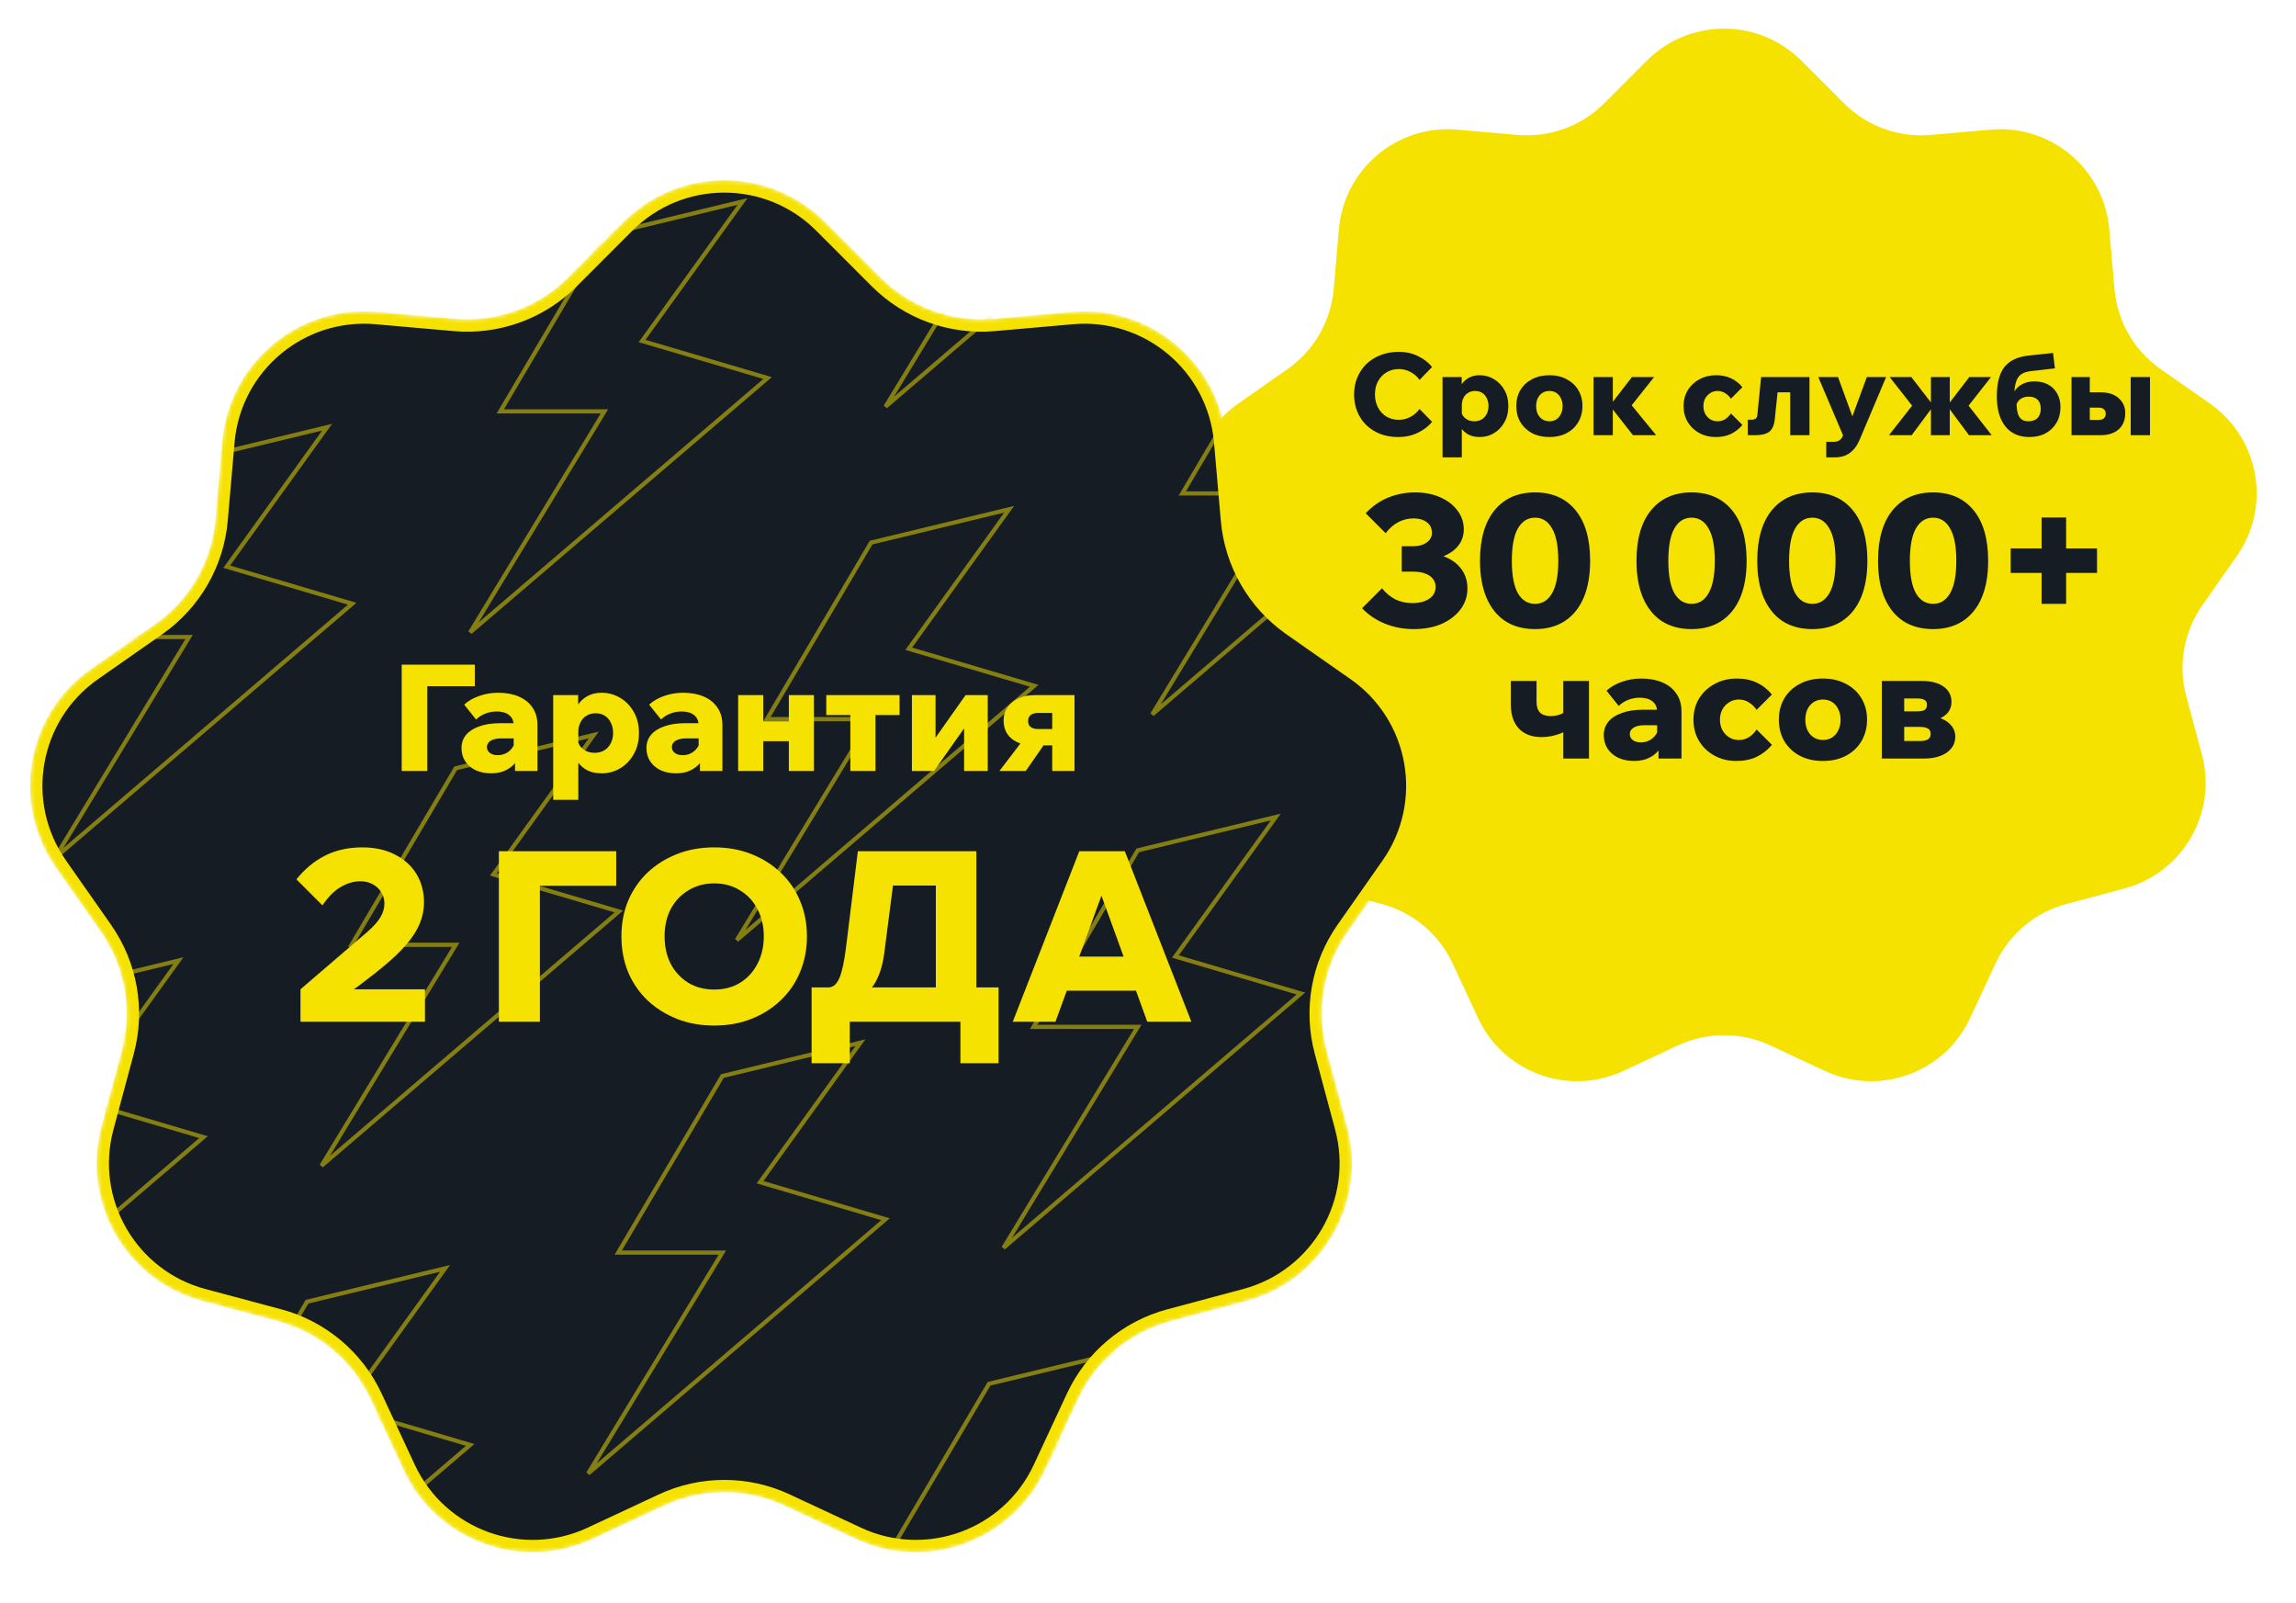 <svg width="550" height="384" viewBox="0 0 550 384" fill="none" xmlns="http://www.w3.org/2000/svg">
<mask id="mask0_350_4998" style="mask-type:alpha" maskUnits="userSpaceOnUse" x="0" y="0" width="550" height="384">
<rect width="550" height="384" rx="50" fill="#171717"/>
</mask>
<g mask="url(#mask0_350_4998)">
<path d="M394.48 14.539C404.705 4.303 421.295 4.303 431.52 14.539L441.71 24.738C447.185 30.219 454.807 32.993 462.525 32.314L476.886 31.051C491.299 29.782 504.007 40.446 505.261 54.86L506.511 69.223C507.182 76.941 511.238 83.965 517.586 88.406L529.4 96.669C541.256 104.962 544.137 121.3 535.832 133.148L527.557 144.953C523.11 151.297 521.702 159.285 523.71 166.767L527.449 180.692C531.2 194.665 522.905 209.032 508.928 212.77L495.001 216.494C487.516 218.496 481.303 223.709 478.032 230.733L471.946 243.802C465.838 256.918 450.248 262.592 437.139 256.471L424.075 250.371C417.056 247.094 408.944 247.094 401.925 250.371L388.861 256.471C375.752 262.592 360.162 256.918 354.054 243.802L347.968 230.733C344.697 223.709 338.484 218.496 330.999 216.494L317.072 212.77C303.094 209.032 294.8 194.665 298.551 180.691L302.29 166.767C304.298 159.285 302.89 151.297 298.443 144.953L290.168 133.148C281.863 121.3 284.744 104.962 296.6 96.669L308.414 88.406C314.762 83.965 318.818 76.941 319.489 69.223L320.739 54.86C321.993 40.446 334.701 29.782 349.114 31.051L363.475 32.314C371.193 32.993 378.815 30.219 384.29 24.738L394.48 14.539Z" fill="#F6E200"/>
<path d="M326.278 145.665L331.054 140.888C331.989 142.057 333.07 142.948 334.297 143.562C335.524 144.146 336.868 144.438 338.329 144.438C339.936 144.438 341.265 144.102 342.317 143.43C343.368 142.758 343.894 141.78 343.894 140.494C343.894 139.735 343.66 139.092 343.193 138.566C342.755 138.011 342.141 137.602 341.352 137.339C340.564 137.047 339.629 136.901 338.548 136.901H335.787V130.81H338.548C339.454 130.81 340.228 130.678 340.87 130.415C341.542 130.123 342.068 129.743 342.448 129.276C342.828 128.779 343.018 128.239 343.018 127.655C343.018 126.515 342.609 125.653 341.791 125.069C340.973 124.456 339.936 124.149 338.679 124.149C337.306 124.149 336.05 124.456 334.911 125.069C333.801 125.653 332.807 126.53 331.931 127.698L327.154 122.922C328.674 121.286 330.441 120.044 332.457 119.197C334.502 118.35 336.678 117.926 338.986 117.926C341.323 117.926 343.368 118.335 345.121 119.153C346.874 119.942 348.232 121.008 349.196 122.352C350.16 123.667 350.643 125.142 350.643 126.778C350.643 128.268 350.204 129.568 349.328 130.678C348.451 131.788 347.224 132.65 345.647 133.264C344.099 133.877 342.287 134.184 340.213 134.184L341.528 132.562C343.514 132.562 345.253 132.913 346.742 133.614C348.232 134.315 349.401 135.294 350.248 136.55C351.095 137.806 351.519 139.267 351.519 140.932C351.519 142.773 350.978 144.423 349.898 145.884C348.817 147.345 347.312 148.513 345.384 149.39C343.456 150.237 341.206 150.661 338.636 150.661C336.24 150.661 333.976 150.237 331.843 149.39C329.711 148.543 327.856 147.301 326.278 145.665ZM367.72 150.661C364.974 150.661 362.608 150.033 360.621 148.776C358.664 147.491 357.16 145.636 356.108 143.211C355.056 140.757 354.53 137.792 354.53 134.315C354.53 129.057 355.699 125.011 358.036 122.177C360.373 119.343 363.601 117.926 367.72 117.926C371.84 117.926 375.068 119.343 377.405 122.177C379.742 125.011 380.911 129.057 380.911 134.315C380.911 137.792 380.385 140.757 379.333 143.211C378.281 145.636 376.762 147.491 374.776 148.776C372.818 150.033 370.467 150.661 367.72 150.661ZM367.72 144.613C369.473 144.613 370.832 143.766 371.796 142.072C372.789 140.348 373.286 137.763 373.286 134.315C373.286 130.839 372.789 128.253 371.796 126.559C370.832 124.835 369.473 123.974 367.72 123.974C365.968 123.974 364.595 124.835 363.601 126.559C362.637 128.253 362.155 130.839 362.155 134.315C362.155 137.763 362.637 140.348 363.601 142.072C364.595 143.766 365.968 144.613 367.72 144.613ZM405.208 150.661C402.462 150.661 400.096 150.033 398.109 148.776C396.152 147.491 394.647 145.636 393.595 143.211C392.544 140.757 392.018 137.792 392.018 134.315C392.018 129.057 393.186 125.011 395.524 122.177C397.861 119.343 401.089 117.926 405.208 117.926C409.327 117.926 412.555 119.343 414.893 122.177C417.23 125.011 418.398 129.057 418.398 134.315C418.398 137.792 417.872 140.757 416.821 143.211C415.769 145.636 414.25 147.491 412.263 148.776C410.306 150.033 407.954 150.661 405.208 150.661ZM405.208 144.613C406.961 144.613 408.319 143.766 409.283 142.072C410.277 140.348 410.773 137.763 410.773 134.315C410.773 130.839 410.277 128.253 409.283 126.559C408.319 124.835 406.961 123.974 405.208 123.974C403.455 123.974 402.082 124.835 401.089 126.559C400.125 128.253 399.643 130.839 399.643 134.315C399.643 137.763 400.125 140.348 401.089 142.072C402.082 143.766 403.455 144.613 405.208 144.613ZM434.137 150.661C431.391 150.661 429.024 150.033 427.038 148.776C425.08 147.491 423.576 145.636 422.524 143.211C421.473 140.757 420.947 137.792 420.947 134.315C420.947 129.057 422.115 125.011 424.452 122.177C426.79 119.343 430.018 117.926 434.137 117.926C438.256 117.926 441.484 119.343 443.821 122.177C446.158 125.011 447.327 129.057 447.327 134.315C447.327 137.792 446.801 140.757 445.749 143.211C444.698 145.636 443.179 147.491 441.192 148.776C439.235 150.033 436.883 150.661 434.137 150.661ZM434.137 144.613C435.89 144.613 437.248 143.766 438.212 142.072C439.205 140.348 439.702 137.763 439.702 134.315C439.702 130.839 439.205 128.253 438.212 126.559C437.248 124.835 435.89 123.974 434.137 123.974C432.384 123.974 431.011 124.835 430.018 126.559C429.054 128.253 428.572 130.839 428.572 134.315C428.572 137.763 429.054 140.348 430.018 142.072C431.011 143.766 432.384 144.613 434.137 144.613ZM463.066 150.661C460.32 150.661 457.953 150.033 455.967 148.776C454.009 147.491 452.505 145.636 451.453 143.211C450.401 140.757 449.875 137.792 449.875 134.315C449.875 129.057 451.044 125.011 453.381 122.177C455.718 119.343 458.946 117.926 463.066 117.926C467.185 117.926 470.413 119.343 472.75 122.177C475.087 125.011 476.256 129.057 476.256 134.315C476.256 137.792 475.73 140.757 474.678 143.211C473.627 145.636 472.107 147.491 470.121 148.776C468.164 150.033 465.812 150.661 463.066 150.661ZM463.066 144.613C464.818 144.613 466.177 143.766 467.141 142.072C468.134 140.348 468.631 137.763 468.631 134.315C468.631 130.839 468.134 128.253 467.141 126.559C466.177 124.835 464.818 123.974 463.066 123.974C461.313 123.974 459.94 124.835 458.946 126.559C457.982 128.253 457.5 130.839 457.5 134.315C457.5 137.763 457.982 140.348 458.946 142.072C459.94 143.766 461.313 144.613 463.066 144.613ZM502.336 137.208H481.653V131.335H502.336V137.208ZM494.93 144.613H489.058V123.93H494.93V144.613Z" fill="#151C23"/>
<path d="M369.311 176.523C366.956 176.523 365.134 175.843 363.847 174.483C362.561 173.123 361.917 171.205 361.917 168.728V163.083H368.073V168.109C368.073 169.226 368.352 170.076 368.91 170.659C369.493 171.217 370.343 171.496 371.46 171.496C372.698 171.496 373.779 171.205 374.701 170.622L375.357 174.847C374.969 175.139 374.434 175.418 373.754 175.685C373.099 175.928 372.37 176.134 371.569 176.304C370.792 176.45 370.039 176.523 369.311 176.523ZM374.483 181.658V163.083H380.638V181.658H374.483ZM402.795 181.658H397.296V177.87L396.968 177.543V170.55C396.968 169.408 396.591 168.546 395.839 167.963C395.11 167.381 394.102 167.089 392.816 167.089C391.844 167.089 390.922 167.259 390.047 167.599C389.173 167.939 388.408 168.425 387.753 169.056L384.839 165.414C385.81 164.515 387.024 163.811 388.481 163.301C389.962 162.767 391.516 162.5 393.143 162.5C395.062 162.5 396.737 162.804 398.17 163.411C399.627 164.018 400.756 164.916 401.557 166.106C402.383 167.271 402.795 168.716 402.795 170.44V181.658ZM391.468 182.241C390.035 182.241 388.76 181.986 387.643 181.476C386.551 180.942 385.701 180.214 385.094 179.291C384.487 178.368 384.183 177.288 384.183 176.049C384.183 174.787 384.56 173.706 385.312 172.808C386.065 171.909 387.146 171.217 388.554 170.732C389.962 170.222 391.626 169.967 393.544 169.967H397.478V173.682H393.908C392.816 173.682 391.954 173.876 391.322 174.265C390.715 174.653 390.412 175.163 390.412 175.794C390.412 176.401 390.654 176.887 391.14 177.251C391.65 177.616 392.293 177.798 393.07 177.798C393.823 177.798 394.515 177.628 395.147 177.288C395.778 176.948 396.288 176.486 396.676 175.904C397.089 175.321 397.332 174.665 397.405 173.937L398.971 174.592C398.971 176.122 398.655 177.47 398.024 178.635C397.417 179.777 396.543 180.663 395.402 181.294C394.285 181.926 392.973 182.241 391.468 182.241ZM420.783 174.702L424.461 178.38C423.417 179.619 422.191 180.578 420.783 181.258C419.398 181.913 417.784 182.241 415.938 182.241C413.996 182.241 412.247 181.816 410.693 180.966C409.139 180.117 407.913 178.951 407.015 177.47C406.116 175.989 405.667 174.289 405.667 172.371C405.667 170.452 406.116 168.753 407.015 167.271C407.937 165.79 409.188 164.625 410.766 163.775C412.345 162.925 414.117 162.5 416.084 162.5C417.857 162.5 419.435 162.828 420.819 163.483C422.227 164.139 423.441 165.086 424.461 166.324L420.783 170.003C420.321 169.299 419.726 168.716 418.998 168.255C418.269 167.769 417.444 167.526 416.521 167.526C415.671 167.526 414.906 167.745 414.226 168.182C413.547 168.595 413 169.165 412.587 169.894C412.199 170.622 412.005 171.448 412.005 172.371C412.005 173.293 412.199 174.119 412.587 174.847C413 175.576 413.547 176.159 414.226 176.596C414.906 177.008 415.671 177.215 416.521 177.215C417.468 177.215 418.294 176.984 418.998 176.523C419.726 176.037 420.321 175.43 420.783 174.702ZM436.682 182.241C434.594 182.241 432.748 181.828 431.146 181.003C429.567 180.153 428.329 178.987 427.431 177.506C426.556 176.001 426.119 174.289 426.119 172.371C426.119 170.428 426.556 168.716 427.431 167.235C428.329 165.754 429.567 164.6 431.146 163.775C432.748 162.925 434.594 162.5 436.682 162.5C438.77 162.5 440.603 162.925 442.182 163.775C443.784 164.6 445.023 165.754 445.897 167.235C446.795 168.716 447.245 170.416 447.245 172.334C447.245 174.277 446.795 176.001 445.897 177.506C445.023 178.987 443.784 180.153 442.182 181.003C440.603 181.828 438.77 182.241 436.682 182.241ZM436.682 177.215C437.532 177.215 438.272 177.008 438.904 176.596C439.535 176.183 440.021 175.612 440.361 174.884C440.725 174.155 440.907 173.318 440.907 172.371C440.907 171.424 440.725 170.586 440.361 169.857C440.021 169.129 439.535 168.558 438.904 168.146C438.272 167.733 437.532 167.526 436.682 167.526C435.856 167.526 435.116 167.733 434.46 168.146C433.829 168.558 433.331 169.129 432.967 169.857C432.627 170.586 432.457 171.424 432.457 172.371C432.457 173.318 432.627 174.155 432.967 174.884C433.331 175.612 433.829 176.183 434.46 176.596C435.116 177.008 435.856 177.215 436.682 177.215ZM450.792 181.658V163.083H460.407C462.617 163.083 464.341 163.532 465.579 164.43C466.842 165.329 467.473 166.555 467.473 168.109C467.473 169.08 467.194 169.918 466.636 170.622C466.077 171.302 465.324 171.824 464.377 172.189L464.341 171.861C465.531 172.176 466.502 172.747 467.255 173.573C468.008 174.374 468.384 175.333 468.384 176.45C468.384 177.518 468.056 178.453 467.401 179.255C466.769 180.032 465.895 180.626 464.778 181.039C463.685 181.452 462.423 181.658 460.99 181.658H450.792ZM456.146 179.983L453.341 177.47H459.788C460.735 177.47 461.415 177.336 461.828 177.069C462.265 176.802 462.483 176.365 462.483 175.758C462.483 175.151 462.265 174.726 461.828 174.483C461.415 174.216 460.735 174.083 459.788 174.083H453.778V170.367H459.205C460.08 170.367 460.699 170.246 461.063 170.003C461.427 169.76 461.609 169.372 461.609 168.838C461.609 168.255 461.415 167.854 461.027 167.636C460.662 167.393 460.055 167.271 459.205 167.271H453.014L456.146 164.576V179.983Z" fill="#151C23"/>
<path d="M340.045 97.945L343.05 101.031C342.176 102.106 341.029 102.98 339.608 103.654C338.206 104.328 336.658 104.665 334.964 104.665C333.38 104.665 331.941 104.419 330.648 103.927C329.355 103.417 328.235 102.707 327.288 101.796C326.359 100.886 325.64 99.811 325.13 98.573C324.62 97.316 324.365 95.941 324.365 94.448C324.365 92.973 324.629 91.616 325.157 90.378C325.686 89.121 326.423 88.038 327.37 87.127C328.335 86.216 329.464 85.515 330.757 85.024C332.069 84.514 333.507 84.259 335.073 84.259C336.767 84.259 338.297 84.596 339.663 85.269C341.047 85.943 342.176 86.817 343.05 87.892L340.045 90.979C339.481 90.177 338.761 89.549 337.887 89.094C337.031 88.62 336.093 88.384 335.073 88.384C333.981 88.384 332.997 88.648 332.123 89.176C331.267 89.686 330.593 90.396 330.102 91.307C329.61 92.217 329.364 93.264 329.364 94.448C329.364 95.632 329.61 96.688 330.102 97.617C330.593 98.527 331.267 99.247 332.123 99.775C332.997 100.285 333.981 100.54 335.073 100.54C336.093 100.54 337.031 100.303 337.887 99.829C338.761 99.356 339.481 98.728 340.045 97.945ZM350.173 109.527H345.556V90.296H350.145V94.694H349.189C349.299 93.783 349.572 92.964 350.009 92.235C350.446 91.507 351.038 90.933 351.785 90.514C352.531 90.077 353.414 89.859 354.434 89.859C355.673 89.859 356.811 90.168 357.849 90.787C358.905 91.407 359.743 92.272 360.362 93.383C360.999 94.475 361.318 95.768 361.318 97.262C361.318 98.737 360.999 100.03 360.362 101.141C359.743 102.252 358.914 103.117 357.876 103.736C356.838 104.355 355.7 104.665 354.462 104.665C353.278 104.665 352.276 104.41 351.457 103.9C350.655 103.39 350.045 102.707 349.626 101.851C349.208 100.977 348.998 100.021 348.998 98.983L350.036 98.546C350.127 99.019 350.318 99.438 350.61 99.802C350.919 100.148 351.293 100.421 351.73 100.622C352.185 100.804 352.668 100.895 353.178 100.895C353.87 100.895 354.462 100.74 354.953 100.43C355.463 100.121 355.855 99.693 356.128 99.147C356.419 98.582 356.565 97.954 356.565 97.262C356.565 96.551 356.428 95.923 356.155 95.377C355.9 94.831 355.536 94.403 355.063 94.093C354.589 93.783 354.015 93.629 353.342 93.629C352.722 93.629 352.176 93.774 351.703 94.066C351.229 94.339 350.856 94.739 350.583 95.267C350.309 95.778 350.173 96.406 350.173 97.152V109.527ZM371.148 104.665C369.581 104.665 368.197 104.355 366.995 103.736C365.812 103.098 364.883 102.224 364.209 101.113C363.553 99.984 363.226 98.7 363.226 97.262C363.226 95.805 363.553 94.521 364.209 93.41C364.883 92.299 365.812 91.434 366.995 90.815C368.197 90.177 369.581 89.859 371.148 89.859C372.714 89.859 374.089 90.177 375.272 90.815C376.474 91.434 377.403 92.299 378.059 93.41C378.733 94.521 379.07 95.796 379.07 97.234C379.07 98.691 378.733 99.984 378.059 101.113C377.403 102.224 376.474 103.098 375.272 103.736C374.089 104.355 372.714 104.665 371.148 104.665ZM371.148 100.895C371.785 100.895 372.34 100.74 372.814 100.43C373.287 100.121 373.652 99.693 373.907 99.147C374.18 98.6 374.316 97.972 374.316 97.262C374.316 96.551 374.18 95.923 373.907 95.377C373.652 94.831 373.287 94.403 372.814 94.093C372.34 93.783 371.785 93.629 371.148 93.629C370.528 93.629 369.973 93.783 369.481 94.093C369.008 94.403 368.634 94.831 368.361 95.377C368.106 95.923 367.979 96.551 367.979 97.262C367.979 97.972 368.106 98.6 368.361 99.147C368.634 99.693 369.008 100.121 369.481 100.43C369.973 100.74 370.528 100.895 371.148 100.895ZM391.182 104.228L385.472 96.961H385.773L390.936 90.296H396.235L389.488 98.791L389.597 95.513L396.727 104.228H391.182ZM381.73 104.228V90.296H386.347V104.228H381.73ZM414.631 99.01L417.39 101.769C416.607 102.698 415.687 103.417 414.631 103.927C413.593 104.419 412.382 104.665 410.998 104.665C409.541 104.665 408.23 104.346 407.064 103.709C405.898 103.071 404.979 102.197 404.305 101.086C403.631 99.975 403.294 98.7 403.294 97.262C403.294 95.823 403.631 94.548 404.305 93.437C404.997 92.326 405.935 91.452 407.119 90.815C408.302 90.177 409.632 89.859 411.107 89.859C412.436 89.859 413.62 90.105 414.658 90.596C415.714 91.088 416.625 91.798 417.39 92.727L414.631 95.486C414.285 94.958 413.839 94.521 413.292 94.175C412.746 93.811 412.127 93.629 411.435 93.629C410.797 93.629 410.224 93.792 409.714 94.12C409.204 94.43 408.794 94.858 408.484 95.404C408.193 95.951 408.047 96.57 408.047 97.262C408.047 97.954 408.193 98.573 408.484 99.119C408.794 99.666 409.204 100.103 409.714 100.43C410.224 100.74 410.797 100.895 411.435 100.895C412.145 100.895 412.764 100.722 413.292 100.376C413.839 100.012 414.285 99.556 414.631 99.01ZM418.675 104.228V100.512H419.495C420.005 100.512 420.369 100.421 420.587 100.239C420.806 100.039 420.933 99.738 420.97 99.338L421.871 90.296H433.454V104.228H428.837V90.897L432.17 93.956H422.636L426.133 90.897L425.149 100.321C425.004 101.815 424.558 102.843 423.811 103.408C423.082 103.954 421.944 104.228 420.396 104.228H418.675ZM447.197 90.296H451.814L445.477 105.293C444.876 106.713 444.092 107.77 443.127 108.462C442.18 109.172 440.987 109.527 439.549 109.527H437.473V105.812H439.221C439.749 105.812 440.195 105.703 440.559 105.484C440.942 105.266 441.233 104.901 441.434 104.391L441.488 104.228L435.56 90.296H440.286L444.411 101.578H443.045L447.197 90.296ZM471.674 104.228L466.292 96.989H466.593L471.756 90.296H476.946L471.564 97.152L477.11 104.228H471.674ZM452.497 104.228L458.042 97.152L452.661 90.296H457.851L463.014 96.989H463.315L457.933 104.228H452.497ZM462.55 104.228V90.296H467.057V104.228H462.55ZM486.122 104.665C483.663 104.665 481.751 103.818 480.385 102.124C479.019 100.412 478.336 98.017 478.336 94.94C478.336 91.807 478.937 89.467 480.139 87.919C481.341 86.371 483.262 85.452 485.903 85.16L491.803 84.532L492.241 88.22L486.531 88.875C485.566 88.985 484.792 89.231 484.209 89.613C483.645 89.995 483.235 90.569 482.98 91.334C482.725 92.099 482.561 93.109 482.488 94.366L481.86 95.213C482.115 94.375 482.497 93.674 483.007 93.109C483.517 92.527 484.137 92.09 484.865 91.798C485.593 91.489 486.413 91.334 487.323 91.334C488.598 91.334 489.7 91.589 490.629 92.099C491.558 92.609 492.277 93.328 492.787 94.257C493.315 95.167 493.579 96.251 493.579 97.507C493.579 98.928 493.26 100.176 492.623 101.25C492.004 102.324 491.139 103.162 490.028 103.763C488.917 104.364 487.615 104.665 486.122 104.665ZM485.876 100.895C486.841 100.895 487.578 100.631 488.088 100.103C488.598 99.575 488.853 98.837 488.853 97.89C488.853 96.943 488.607 96.224 488.116 95.732C487.624 95.24 486.905 94.994 485.958 94.994C485.43 94.994 484.956 95.085 484.537 95.267C484.137 95.431 483.79 95.686 483.499 96.032C483.226 96.378 483.017 96.806 482.871 97.316L483.062 96.005C483.026 97.717 483.226 98.964 483.663 99.748C484.118 100.512 484.856 100.895 485.876 100.895ZM496.227 104.228V90.296H500.598V103.681L497.156 100.567H502.646C503.229 100.567 503.666 100.449 503.958 100.212C504.267 99.957 504.422 99.584 504.422 99.092C504.422 98.6 504.267 98.236 503.958 97.999C503.666 97.744 503.229 97.617 502.646 97.617H498.713V93.956H503.22C505.041 93.956 506.471 94.421 507.509 95.35C508.565 96.278 509.093 97.471 509.093 98.928C509.093 100.039 508.857 100.995 508.383 101.796C507.91 102.579 507.227 103.18 506.334 103.599C505.46 104.018 504.422 104.228 503.22 104.228H496.227ZM510.405 104.228V90.296H515.021V104.228H510.405Z" fill="#151C23"/>
<mask id="mask1_350_4998" style="mask-type:alpha" maskUnits="userSpaceOnUse" x="7" y="43" width="333" height="329">
<path d="M196.593 54.215L209.876 67.511C217.324 74.966 227.691 78.74 238.189 77.816L256.91 76.169C274.882 74.588 290.728 87.884 292.291 105.857L293.92 124.58C294.833 135.078 300.35 144.633 308.985 150.674L324.385 161.446C339.168 171.786 342.76 192.157 332.405 206.93L321.618 222.32C315.569 230.949 313.653 241.814 316.386 251.992L321.259 270.143C325.937 287.567 315.594 305.481 298.166 310.142L280.01 314.997C269.83 317.719 261.378 324.811 256.929 334.364L248.995 351.401C241.379 367.755 221.941 374.83 205.594 367.198L188.565 359.247C179.017 354.788 167.983 354.788 158.435 359.247L141.406 367.198C125.059 374.83 105.621 367.755 98.005 351.401L90.071 334.364C85.622 324.811 77.17 317.719 66.99 314.997L48.834 310.142C31.406 305.481 21.063 287.567 25.741 270.143L30.614 251.992C33.347 241.814 31.431 230.949 25.382 222.32L14.595 206.93C4.24 192.157 7.832 171.786 22.615 161.446L38.015 150.674C46.651 144.633 52.167 135.078 53.08 124.58L54.709 105.857C56.273 87.884 72.118 74.588 90.09 76.169L108.811 77.816C119.309 78.74 129.676 74.966 137.124 67.511L150.407 54.215C163.157 41.452 183.843 41.452 196.593 54.215Z" fill="#171717" stroke="#FDD649" stroke-width="2.967"/>
</mask>
<g mask="url(#mask1_350_4998)">
<path d="M196.593 54.215L209.876 67.511C217.324 74.966 227.691 78.74 238.189 77.816L256.91 76.169C274.882 74.588 290.728 87.884 292.291 105.857L293.92 124.58C294.833 135.078 300.35 144.633 308.985 150.674L324.385 161.446C339.168 171.786 342.76 192.157 332.405 206.93L321.618 222.32C315.569 230.949 313.653 241.814 316.386 251.992L321.259 270.143C325.937 287.567 315.594 305.481 298.166 310.142L280.01 314.997C269.83 317.719 261.378 324.811 256.929 334.364L248.995 351.401C241.379 367.755 221.941 374.83 205.594 367.198L188.565 359.247C179.017 354.788 167.983 354.788 158.435 359.247L141.406 367.198C125.059 374.83 105.621 367.755 98.005 351.401L90.071 334.364C85.622 324.811 77.17 317.719 66.99 314.997L48.834 310.142C31.406 305.481 21.063 287.567 25.741 270.143L30.614 251.992C33.347 241.814 31.431 230.949 25.382 222.32L14.595 206.93C4.24 192.157 7.832 171.786 22.615 161.446L38.015 150.674C46.651 144.633 52.167 135.078 53.08 124.58L54.709 105.857C56.273 87.884 72.118 74.588 90.09 76.169L108.811 77.816C119.309 78.74 129.676 74.966 137.124 67.511L150.407 54.215C163.157 41.452 183.843 41.452 196.593 54.215Z" fill="#151C23" stroke="#F6E200" stroke-width="2.967"/>
<g opacity="0.5">
<path d="M-15.281 280.32L9.671 238.041L42.739 230.058L18.689 263.467L48.751 272.337L-22.495 333.243L9.671 280.32H-15.281Z" stroke="#F6E200"/>
<path d="M48.595 354.023L73.547 311.744L106.615 303.761L82.565 337.171L112.627 346.04L41.381 406.946L73.547 354.023H48.595Z" stroke="#F6E200"/>
<path d="M-43.534 78.864L-18.582 36.585L14.486 28.602L-9.564 62.012L20.498 70.882L-50.748 131.787L-18.582 78.864H-43.534Z" stroke="#F6E200"/>
<path d="M20.343 152.567L45.294 110.288L78.362 102.306L54.312 135.715L84.374 144.585L13.128 205.49L45.294 152.567H20.343Z" stroke="#F6E200"/>
<path d="M84.219 226.271L109.17 183.992L142.238 176.009L118.188 209.418L148.25 218.288L77.004 279.194L109.17 226.271H84.219Z" stroke="#F6E200"/>
<path d="M148.095 299.974L173.046 257.695L206.114 249.712L182.065 283.121L212.126 291.991L140.88 352.897L173.046 299.974H148.095Z" stroke="#F6E200"/>
<path d="M211.971 373.677L236.922 331.398L269.99 323.416L245.941 356.825L276.003 365.695L204.756 426.6L236.922 373.677H211.971Z" stroke="#F6E200"/>
<path d="M55.966 24.815L80.917 -17.464L113.985 -25.447L89.936 7.963L119.997 16.832L48.751 77.738L80.917 24.815H55.966Z" stroke="#F6E200"/>
<path d="M119.842 98.519L144.793 56.24L177.861 48.257L153.812 81.666L183.874 90.536L112.627 151.441L144.793 98.519H119.842Z" stroke="#F6E200"/>
<path d="M183.718 172.222L208.669 129.943L241.737 121.96L217.688 155.369L247.75 164.239L176.503 225.144L208.669 172.222H183.718Z" stroke="#F6E200"/>
<path d="M247.594 245.925L272.546 203.646L305.614 195.663L281.564 229.072L311.626 237.942L240.379 298.848L272.546 245.925H247.594Z" stroke="#F6E200"/>
<path d="M311.47 319.628L336.422 277.349L369.49 269.366L345.44 302.776L375.502 311.645L304.256 372.551L336.422 319.628H311.47Z" stroke="#F6E200"/>
<path d="M219.341 44.47L244.293 2.191L277.361 -5.792L253.311 27.617L283.373 36.487L212.126 97.392L244.293 44.47H219.341Z" stroke="#F6E200"/>
<path d="M283.217 118.173L308.169 75.894L341.237 67.911L317.187 101.32L347.249 110.19L276.003 171.096L308.169 118.173H283.217Z" stroke="#F6E200"/>
<path d="M347.094 191.876L372.045 149.597L405.113 141.614L381.063 175.024L411.125 183.893L339.879 244.799L372.045 191.876H347.094Z" stroke="#F6E200"/>
<path d="M318.841 -9.58L343.792 -51.859L376.86 -59.841L352.81 -26.432L382.872 -17.562L311.626 43.343L343.792 -9.58H318.841Z" stroke="#F6E200"/>
</g>
</g>
<path d="M101.799 244.695H71.98V236.926L88.146 223.045C89.517 221.826 90.507 220.703 91.116 219.675C91.764 218.608 92.088 217.504 92.088 216.361C92.088 215.333 91.821 214.419 91.288 213.619C90.793 212.82 90.107 212.191 89.231 211.734C88.355 211.277 87.384 211.049 86.318 211.049C84.757 211.049 83.195 211.506 81.634 212.42C80.111 213.296 78.644 214.762 77.235 216.818L71.009 210.592C72.951 208.155 75.217 206.269 77.806 204.937C80.434 203.604 83.424 202.937 86.775 202.937C89.784 202.937 92.392 203.508 94.601 204.651C96.81 205.755 98.523 207.298 99.742 209.278C100.961 211.258 101.57 213.543 101.57 216.133C101.57 217.847 101.227 219.541 100.542 221.217C99.856 222.854 98.79 224.511 97.343 226.187C95.934 227.862 94.106 229.614 91.859 231.442C91.326 231.899 90.602 232.489 89.688 233.213C88.812 233.898 87.917 234.584 87.003 235.269C86.127 235.955 85.385 236.507 84.776 236.926H101.799V244.695ZM119.505 244.695V203.851H147.61V212.134H124.075L129.331 206.25V244.695H119.505ZM171.081 245.609C167.844 245.609 164.874 245.076 162.17 244.009C159.466 242.943 157.105 241.458 155.086 239.554C153.106 237.65 151.564 235.403 150.459 232.813C149.393 230.185 148.86 227.329 148.86 224.244C148.86 221.16 149.393 218.323 150.459 215.733C151.564 213.143 153.106 210.896 155.086 208.992C157.105 207.088 159.466 205.603 162.17 204.537C164.874 203.47 167.844 202.937 171.081 202.937C174.318 202.937 177.289 203.47 179.992 204.537C182.696 205.603 185.038 207.088 187.019 208.992C189.037 210.896 190.579 213.143 191.646 215.733C192.75 218.323 193.302 221.16 193.302 224.244C193.302 227.329 192.75 230.185 191.646 232.813C190.579 235.403 189.037 237.65 187.019 239.554C185.038 241.458 182.696 242.943 179.992 244.009C177.289 245.076 174.318 245.609 171.081 245.609ZM171.081 236.983C173.442 236.983 175.499 236.45 177.25 235.384C179.04 234.279 180.43 232.775 181.42 230.871C182.449 228.929 182.963 226.72 182.963 224.244C182.963 221.769 182.449 219.579 181.42 217.675C180.43 215.771 179.04 214.286 177.25 213.22C175.499 212.115 173.442 211.563 171.081 211.563C168.758 211.563 166.702 212.115 164.912 213.22C163.122 214.286 161.713 215.771 160.684 217.675C159.694 219.579 159.199 221.769 159.199 224.244C159.199 226.72 159.694 228.929 160.684 230.871C161.713 232.775 163.122 234.279 164.912 235.384C166.702 236.45 168.758 236.983 171.081 236.983ZM195.844 240.125V236.469H198.472C199.538 236.469 200.395 235.745 201.043 234.298C201.69 232.813 202.223 230.395 202.642 227.044L205.498 203.851H233.889V238.697H224.178V205.108L228.748 212.077H206.584L214.809 205.108L211.839 228.129C211.496 230.833 210.849 233.08 209.897 234.869C208.983 236.621 207.745 237.935 206.184 238.811C204.622 239.687 202.756 240.125 200.586 240.125H195.844ZM194.416 254.634V236.469H239.201V254.634H230.062V240.011L235.203 244.695H199.272L203.556 241.039V254.634H194.416ZM276.708 237.269H251.231V229.1H276.708V237.269ZM285.391 244.695H274.823L262.599 211.049H265.112L252.83 244.695H242.605L258.543 203.851H269.453L285.391 244.695Z" fill="#F6E200"/>
<path d="M96.226 184.634V159.173H113.746V164.337H99.075L102.351 160.669V184.634H96.226ZM128.748 184.634H123.37V180.931L123.05 180.61V173.773C123.05 172.658 122.682 171.815 121.946 171.245C121.234 170.675 120.249 170.39 118.99 170.39C118.041 170.39 117.139 170.557 116.284 170.889C115.429 171.221 114.682 171.696 114.041 172.313L111.192 168.752C112.141 167.874 113.328 167.185 114.753 166.687C116.201 166.165 117.72 165.904 119.311 165.904C121.186 165.904 122.824 166.2 124.225 166.794C125.649 167.387 126.753 168.266 127.537 169.429C128.344 170.568 128.748 171.981 128.748 173.666V184.634ZM117.673 185.204C116.272 185.204 115.026 184.955 113.934 184.456C112.866 183.934 112.035 183.222 111.441 182.32C110.848 181.418 110.551 180.361 110.551 179.15C110.551 177.916 110.919 176.859 111.655 175.981C112.391 175.103 113.447 174.426 114.824 173.951C116.201 173.453 117.827 173.204 119.703 173.204H123.548V176.836H120.059C118.99 176.836 118.148 177.026 117.53 177.405C116.937 177.785 116.64 178.284 116.64 178.901C116.64 179.495 116.878 179.969 117.352 180.325C117.851 180.682 118.48 180.86 119.24 180.86C119.976 180.86 120.652 180.693 121.269 180.361C121.887 180.029 122.385 179.578 122.765 179.008C123.169 178.438 123.406 177.797 123.477 177.085L125.008 177.726C125.008 179.222 124.7 180.539 124.083 181.679C123.489 182.794 122.635 183.661 121.519 184.278C120.427 184.895 119.145 185.204 117.673 185.204ZM138.535 191.543H132.517V166.473H138.499V172.206H137.253C137.395 171.019 137.751 169.951 138.321 169.002C138.891 168.052 139.662 167.304 140.636 166.758C141.609 166.188 142.76 165.904 144.09 165.904C145.704 165.904 147.188 166.307 148.541 167.114C149.918 167.921 151.01 169.049 151.817 170.497C152.648 171.922 153.063 173.607 153.063 175.554C153.063 177.477 152.648 179.162 151.817 180.61C151.01 182.059 149.93 183.186 148.577 183.993C147.223 184.8 145.74 185.204 144.125 185.204C142.582 185.204 141.277 184.872 140.208 184.207C139.164 183.542 138.368 182.652 137.822 181.536C137.276 180.397 137.003 179.15 137.003 177.797L138.357 177.227C138.475 177.845 138.725 178.391 139.104 178.865C139.508 179.317 139.995 179.673 140.564 179.934C141.158 180.171 141.787 180.29 142.452 180.29C143.354 180.29 144.125 180.088 144.766 179.685C145.431 179.281 145.941 178.723 146.298 178.011C146.677 177.275 146.867 176.456 146.867 175.554C146.867 174.628 146.689 173.809 146.333 173.097C146.001 172.385 145.526 171.827 144.909 171.423C144.292 171.019 143.544 170.818 142.665 170.818C141.858 170.818 141.146 171.008 140.529 171.387C139.912 171.744 139.425 172.266 139.069 172.954C138.713 173.619 138.535 174.438 138.535 175.411V191.543ZM173.051 184.634H167.674V180.931L167.353 180.61V173.773C167.353 172.658 166.986 171.815 166.25 171.245C165.537 170.675 164.552 170.39 163.294 170.39C162.344 170.39 161.442 170.557 160.588 170.889C159.733 171.221 158.985 171.696 158.344 172.313L155.495 168.752C156.445 167.874 157.632 167.185 159.056 166.687C160.505 166.165 162.024 165.904 163.614 165.904C165.49 165.904 167.128 166.2 168.529 166.794C169.953 167.387 171.057 168.266 171.84 169.429C172.647 170.568 173.051 171.981 173.051 173.666V184.634ZM161.976 185.204C160.576 185.204 159.329 184.955 158.237 184.456C157.169 183.934 156.338 183.222 155.745 182.32C155.151 181.418 154.854 180.361 154.854 179.15C154.854 177.916 155.222 176.859 155.958 175.981C156.694 175.103 157.751 174.426 159.128 173.951C160.505 173.453 162.131 173.204 164.006 173.204H167.852V176.836H164.362C163.294 176.836 162.451 177.026 161.834 177.405C161.24 177.785 160.944 178.284 160.944 178.901C160.944 179.495 161.181 179.969 161.656 180.325C162.154 180.682 162.784 180.86 163.543 180.86C164.279 180.86 164.956 180.693 165.573 180.361C166.19 180.029 166.689 179.578 167.069 179.008C167.472 178.438 167.71 177.797 167.781 177.085L169.312 177.726C169.312 179.222 169.003 180.539 168.386 181.679C167.793 182.794 166.938 183.661 165.822 184.278C164.73 184.895 163.448 185.204 161.976 185.204ZM188.963 184.634V166.473H194.981V184.634H188.963ZM176.82 184.634V166.473H182.838V184.634H176.82ZM179.633 177.512V172.741H192.488V177.512H179.633ZM203.698 184.634V168.645H209.716V184.634H203.698ZM197.929 171.245V166.473H215.485V171.245H197.929ZM218.446 184.634V166.473H224.108V177.085L223.859 177.014L231.301 166.473H236.607V184.634H230.945V174.023L231.194 174.094L223.752 184.634H218.446ZM252.054 184.634V167.185L255.971 170.746H248.6C247.864 170.746 247.294 170.913 246.891 171.245C246.487 171.577 246.285 172.052 246.285 172.669C246.285 173.334 246.499 173.821 246.926 174.129C247.354 174.438 247.935 174.592 248.671 174.592H253.941V178.509H247.638C245.407 178.509 243.638 177.975 242.333 176.907C241.051 175.839 240.41 174.379 240.41 172.527C240.41 171.34 240.718 170.295 241.336 169.393C241.977 168.467 242.855 167.755 243.971 167.257C245.086 166.734 246.38 166.473 247.852 166.473H257.396V184.634H252.054ZM239.413 184.634L245.146 177.121H250.95L245.716 184.634H239.413Z" fill="#F6E200"/>
</g>
</svg>
